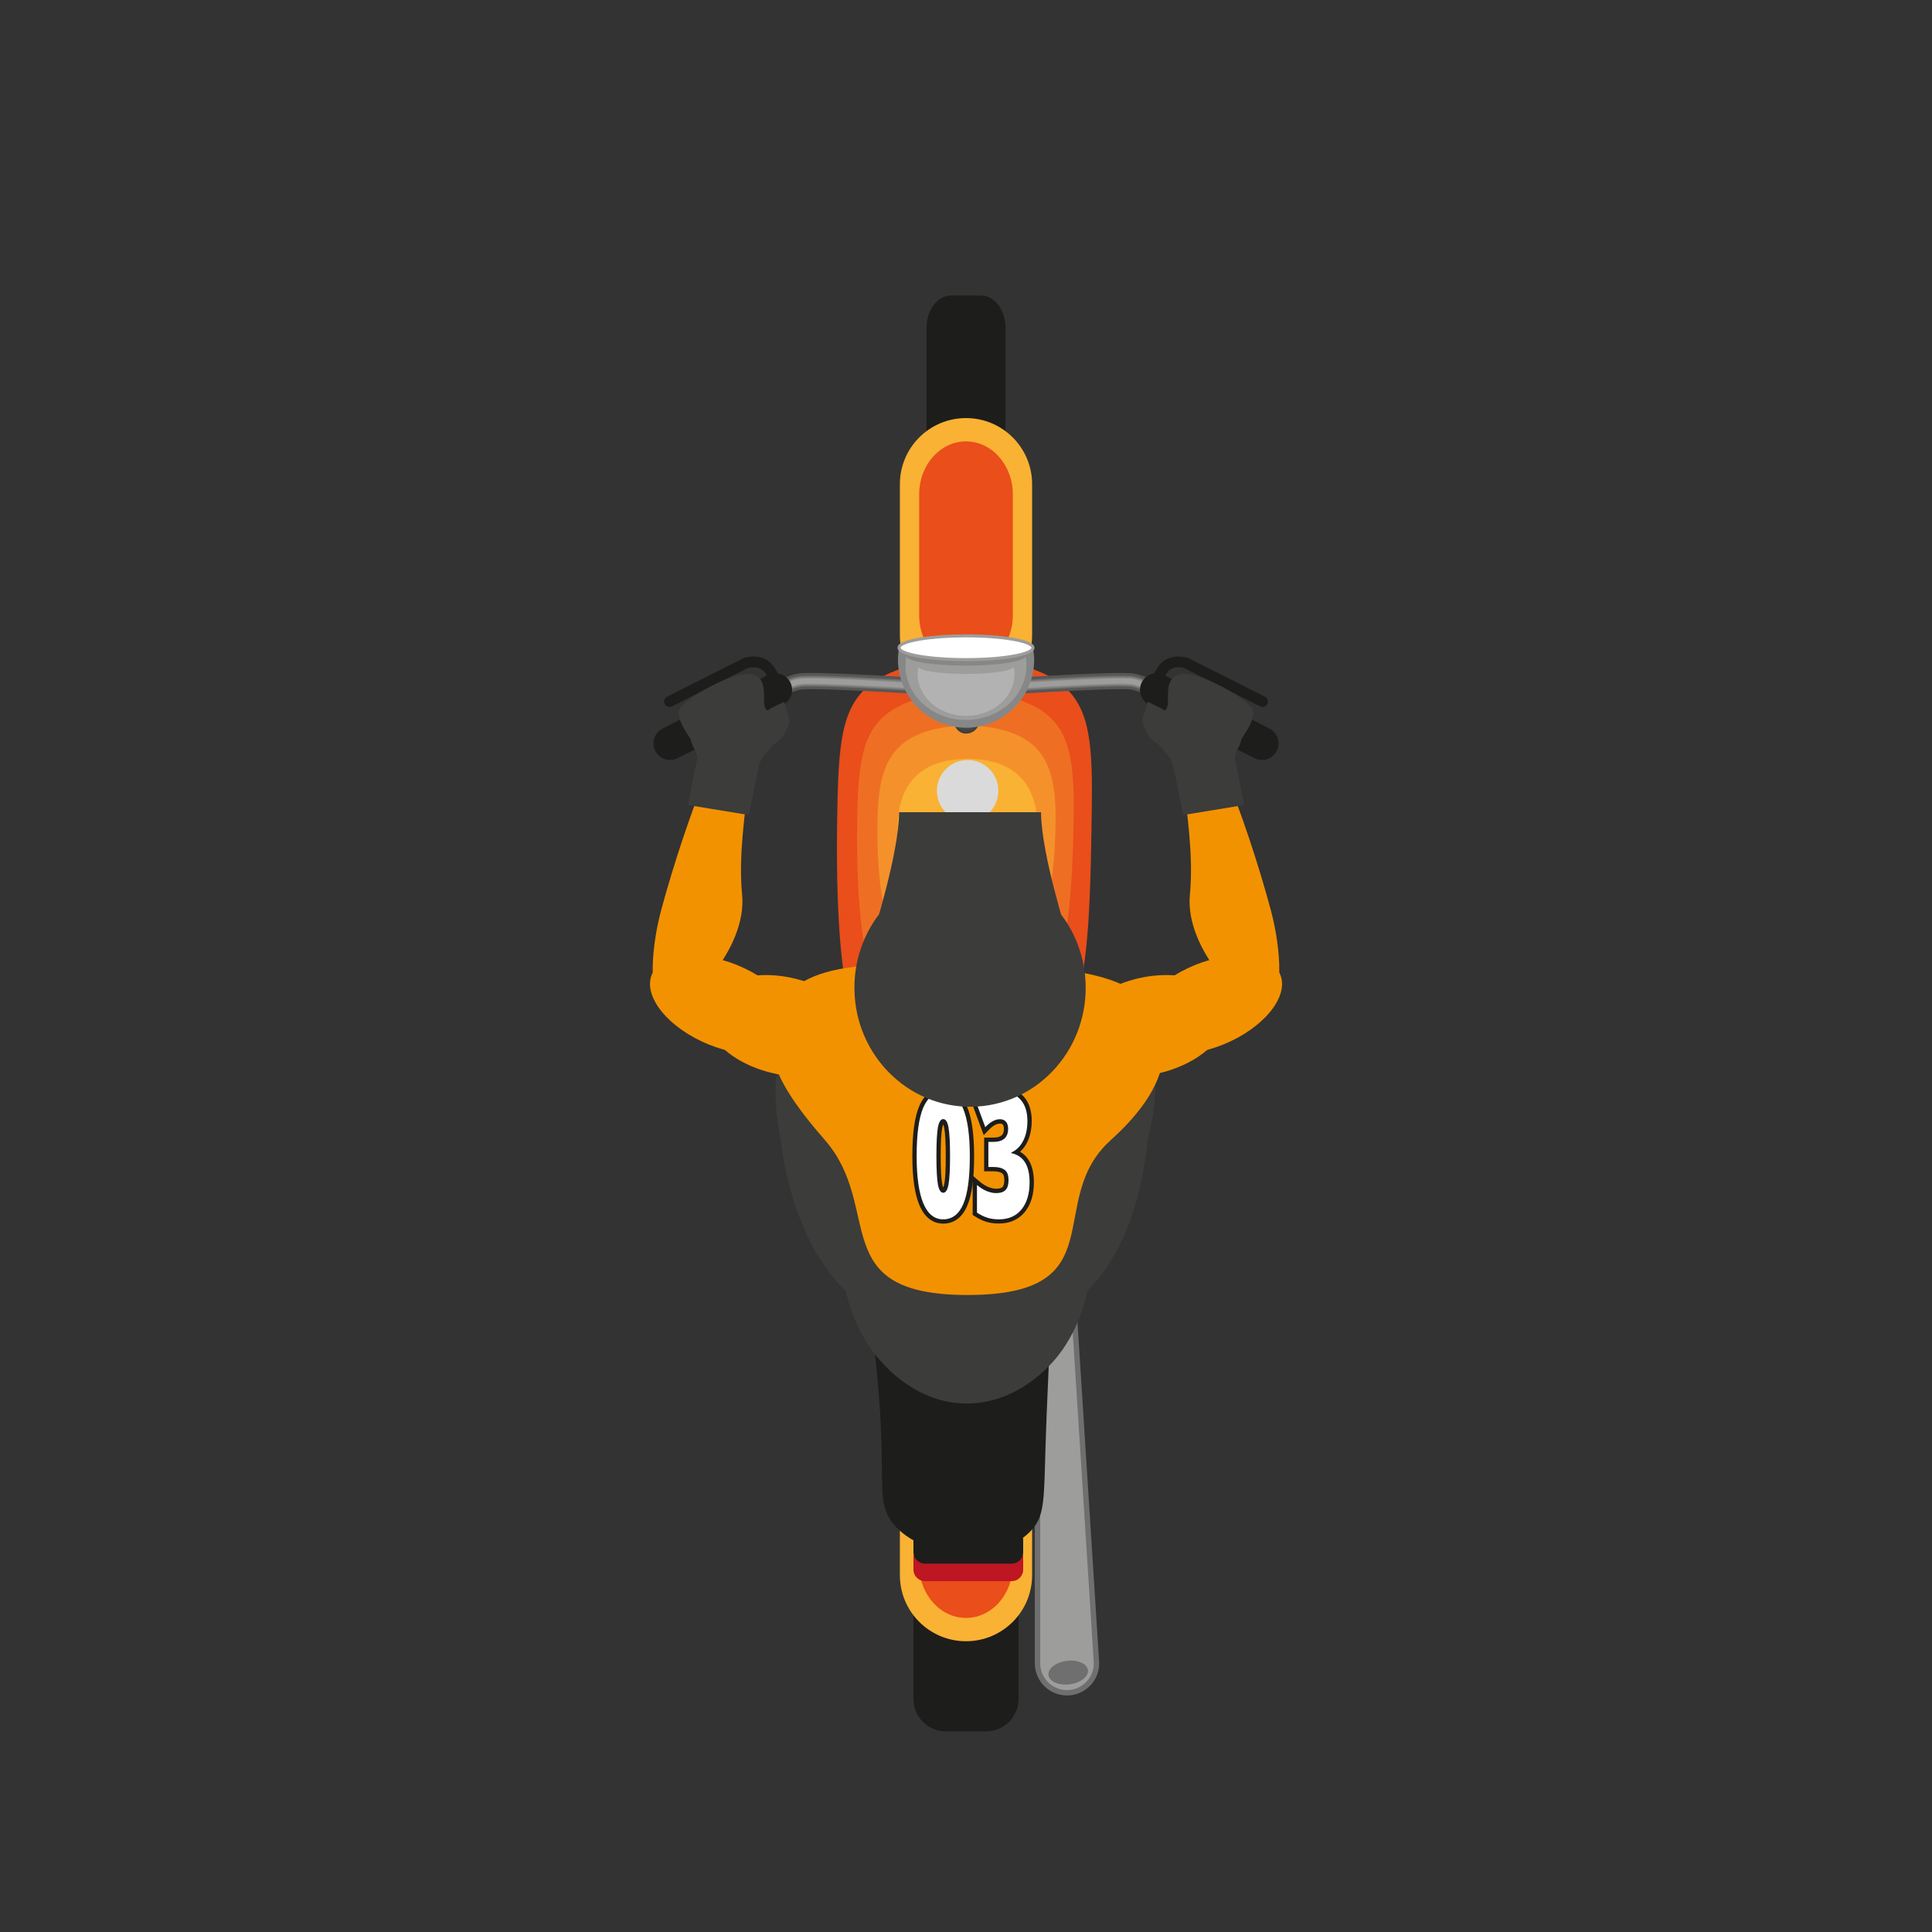 <svg version="1.1" id="Ebene_1" xmlns="http://www.w3.org/2000/svg" xmlns:xlink="http://www.w3.org/1999/xlink" x="0px" y="0px" viewBox="0 0 283.46 283.46" style="enable-background:new 0 0 283.46 283.46;" xml:space="preserve">
<rect x="0" y="0" width="283.46" height="283.46" fill="#333333" stroke="none"/>
<style type="text/css">
	.st0{fill:#E94E1B;}
	.st1{fill:#EE6F23;}
	.st2{fill:#F4912B;}
	.st3{fill:#F9B233;}
	.st4{fill:#575756;}
	.st5{fill:#706F6F;}
	.st6{fill:#878787;}
	.st7{fill:#9D9D9C;}
	.st8{fill:#1D1D1B;}
	.st9{fill:#3C3C3B;}
	.st10{fill:#3D3D3C;}
	.st11{fill:#3F3F3E;}
	.st12{fill:#40403F;}
	.st13{fill:#414140;}
	.st14{fill:#424241;}
	.st15{fill:#444443;}
	.st16{fill:#454544;}
	.st17{fill:#464645;}
	.st18{fill:#474746;}
	.st19{fill:#494948;}
	.st20{fill:#4A4A49;}
	.st21{fill:#4B4B4A;}
	.st22{fill:#4C4C4B;}
	.st23{fill:#4E4E4D;}
	.st24{fill:#4F4F4E;}
	.st25{fill:#50504F;}
	.st26{fill:#515151;}
	.st27{fill:#535352;}
	.st28{fill:#545453;}
	.st29{fill:#555554;}
	.st30{fill:#565656;}
	.st31{fill:#585857;}
	.st32{fill:#595958;}
	.st33{fill:#5A5A59;}
	.st34{fill:#5B5B5B;}
	.st35{fill:#5D5D5C;}
	.st36{fill:#5E5E5D;}
	.st37{fill:#5F5F5E;}
	.st38{fill:#606060;}
	.st39{fill:#626261;}
	.st40{fill:#636362;}
	.st41{fill:#646464;}
	.st42{fill:#656565;}
	.st43{fill:#676766;}
	.st44{fill:#686867;}
	.st45{fill:#696969;}
	.st46{fill:#6A6A6A;}
	.st47{fill:#6C6C6B;}
	.st48{fill:#6D6D6C;}
	.st49{fill:#6E6E6E;}
	.st50{fill:#6F6F6F;}
	.st51{fill:#717170;}
	.st52{fill:#727271;}
	.st53{fill:#737373;}
	.st54{fill:#747474;}
	.st55{fill:#767675;}
	.st56{fill:#777776;}
	.st57{fill:#787878;}
	.st58{fill:#7A7A79;}
	.st59{fill:#7B7B7A;}
	.st60{fill:#7C7C7C;}
	.st61{fill:#7D7D7D;}
	.st62{fill:#7F7F7E;}
	.st63{fill:#80807F;}
	.st64{fill:#818181;}
	.st65{fill:#828282;}
	.st66{fill:#848483;}
	.st67{fill:#858584;}
	.st68{fill:#868686;}
	.st69{fill:#898988;}
	.st70{fill:#8A8A89;}
	.st71{fill:#8B8B8B;}
	.st72{fill:#8C8C8C;}
	.st73{fill:#8E8E8D;}
	.st74{fill:#8F8F8F;}
	.st75{fill:#909090;}
	.st76{fill:#919191;}
	.st77{fill:#939392;}
	.st78{fill:#949494;}
	.st79{fill:#959595;}
	.st80{fill:#969696;}
	.st81{fill:#989897;}
	.st82{fill:#999999;}
	.st83{fill:#9A9A9A;}
	.st84{fill:#9B9B9B;}
	.st85{fill:#9E9E9E;}
	.st86{fill:#9F9F9F;}
	.st87{fill:#A0A0A0;}
	.st88{fill:#A2A2A2;}
	.st89{fill:#A3A3A3;}
	.st90{fill:#A4A4A4;}
	.st91{fill:#A5A5A5;}
	.st92{fill:#A7A7A7;}
	.st93{fill:#A8A8A8;}
	.st94{fill:#A9A9A9;}
	.st95{fill:#AAAAAA;}
	.st96{fill:#ACACAC;}
	.st97{fill:#ADADAD;}
	.st98{fill:#AEAEAE;}
	.st99{fill:#AFAFAF;}
	.st100{fill:#B1B1B1;}
	.st101{fill:#B2B2B2;}
	.st102{fill:#FFFFFF;stroke:#9D9D9C;stroke-width:0.444;stroke-miterlimit:10;}
	.st103{fill:#CA9E67;stroke:#B17F4A;stroke-width:1.584;stroke-miterlimit:10;}
	.st104{fill:#9D9D9C;stroke:#706F6F;stroke-width:0.792;stroke-miterlimit:10;}
	.st105{fill:#DADADA;}
	.st106{fill:#ED6624;}
	.st107{fill:#FF8E57;}
	.st108{fill:#F39200;}
	.st109{fill:#FFFFFF;}
	.st110{fill:#D9A272;}
	.st111{fill:#BE1622;}
</style>
    <g>
	<g>
		<path class="st0" d="M160.19,117.87c-0.26,20-0.46,35.52-9.25,37.69c-1.24,0.31-3.9,0.2-9.2-0.02c-7.04-0.29-10.57-0.43-12.6-1.13    c-2.27-0.78-6.95-3.42-6.28-36.04c0.21-10.38,0.8-15.5,5.86-18.66c4.81-2.99,11.69-3,13.02-3c1.45,0,8.3,0,13.02,3    C159.66,102.83,160.32,107.95,160.19,117.87z"/>
        <path class="st1" d="M141.81,101.6c1.77,0,7.07,0.15,10.8,2.52c4.06,2.58,5.01,6.89,4.92,14.96c-0.17,15.29-1.3,27.81-8.37,30.45    c-1.22,0.46-3.39,0.59-7.36,0.45c-5.27-0.19-8.19-0.51-9.99-1.53c-2.67-1.53-6.47-5.52-6.02-29.03c0.14-8.4,1.05-12.72,5.24-15.32    C134.82,101.74,140.14,101.6,141.81,101.6z"/>
        <path class="st2" d="M141.89,106.47c2.08,0,5.84,0.3,8.58,2.04c3.22,2.04,4.45,5.55,4.41,11.77c-0.09,10.58-2.08,20.33-7.49,23.22    c-1.2,0.64-2.88,0.98-5.51,0.91c-3.49-0.1-5.78-0.68-7.37-1.94c-3.02-2.4-5.96-7.61-5.77-22.02c0.09-6.42,1.31-9.93,4.62-11.98    C136.13,106.76,139.87,106.47,141.89,106.47z"/>
        <path class="st3" d="M152.23,121.49c0,7.59-4.59,17.35-10.26,17.35c-5.67,0-10.26-9.76-10.26-17.35c0-7.59,4.59-10.15,10.26-10.15    C147.63,111.34,152.23,113.89,152.23,121.49z"/>
	</g>
        <g>
		<g>
			<g>
				<path class="st4" d="M114.51,102.59l-1.63-1.73c0.07-0.06,1.63-1.53,4.14-2.02c2.24-0.44,19.22,0.7,22.6,0.93l-0.16,2.37      c-7.71-0.53-20.5-1.26-21.98-0.97C115.67,101.52,114.52,102.58,114.51,102.59z"/>
                <path class="st5" d="M114.24,102.3l-1.09-1.15c0.06-0.06,1.55-1.45,3.94-1.92c2.23-0.44,20.43,0.8,22.5,0.94l-0.11,1.58      c-8.04-0.55-20.55-1.27-22.08-0.97C115.47,101.16,114.25,102.29,114.24,102.3z"/>
                <path class="st6" d="M114.1,102.16l-0.82-0.86c0.06-0.06,1.51-1.41,3.84-1.87c2.2-0.43,20.38,0.8,22.45,0.94l-0.08,1.19      c-5.57-0.38-20.4-1.31-22.14-0.96C115.37,100.98,114.12,102.14,114.1,102.16z"/>
                <path class="st7" d="M113.97,102.01l-0.55-0.57c0.06-0.06,1.46-1.37,3.74-1.82c2.22-0.44,21.57,0.89,22.39,0.95l-0.05,0.79      c-6.94-0.48-20.5-1.29-22.19-0.96C115.27,100.8,113.98,102,113.97,102.01z"/>
                <path class="st8" d="M99.42,111.24c-1.2,0.61-2.67,0.13-3.28-1.07l0,0c-0.61-1.2-0.13-2.67,1.07-3.28l15.46-7.85      c1.2-0.61,2.67-0.13,3.28,1.07l0,0c0.61,1.2,0.13,2.67-1.07,3.28L99.42,111.24z"/>
                <path class="st8" d="M97.97,103.68c-0.19-0.06-0.36-0.2-0.46-0.4c-0.2-0.39-0.04-0.87,0.35-1.06l11.27-5.68      c1.14-0.37,3.37-0.47,4.52,1.44c0.49,0.81,0.83,1.37,1.05,1.78c0.03,0.03,0.05,0.06,0.07,0.1l-0.01,0.01      c0.44,0.84,0.29,0.93-0.16,1.21c-0.34,0.21-0.85,0.02-1.11-0.3l0,0c0,0-0.01-0.01-0.01-0.02c-0.02-0.02-0.03-0.05-0.05-0.07      c-0.02-0.03-0.04-0.07-0.05-0.1c-0.15-0.25-0.46-0.77-1.08-1.79c-0.79-1.31-2.5-0.81-2.57-0.79l-11.15,5.63      C98.38,103.73,98.16,103.74,97.97,103.68z"/>
			</g>
		</g>
            <g>
			<g>
				<path class="st4" d="M168.96,102.59l1.63-1.73c-0.07-0.06-1.63-1.53-4.14-2.02c-2.24-0.44-19.22,0.7-22.6,0.93l0.16,2.37      c7.71-0.53,20.5-1.26,21.98-0.97C167.79,101.52,168.94,102.58,168.96,102.59z"/>
                <path class="st5" d="M169.23,102.3l1.09-1.15c-0.06-0.06-1.55-1.45-3.94-1.92c-2.23-0.44-20.43,0.8-22.5,0.94l0.11,1.58      c8.04-0.55,20.55-1.27,22.08-0.97C167.99,101.16,169.21,102.29,169.23,102.3z"/>
                <path class="st6" d="M169.36,102.16l0.82-0.86c-0.06-0.06-1.51-1.41-3.84-1.87c-2.2-0.43-20.38,0.8-22.45,0.94l0.08,1.19      c5.57-0.38,20.4-1.31,22.14-0.96C168.09,100.98,169.35,102.14,169.36,102.16z"/>
                <path class="st7" d="M169.5,102.01l0.55-0.57c-0.06-0.06-1.46-1.37-3.74-1.82c-2.22-0.44-21.57,0.89-22.39,0.95l0.05,0.79      c6.94-0.48,20.5-1.29,22.19-0.96C168.19,100.8,169.48,102,169.5,102.01z"/>
                <path class="st8" d="M184.05,111.24c1.2,0.61,2.67,0.13,3.28-1.07l0,0c0.61-1.2,0.13-2.67-1.07-3.28l-15.46-7.85      c-1.2-0.61-2.67-0.13-3.28,1.07l0,0c-0.61,1.2-0.13,2.67,1.07,3.28L184.05,111.24z"/>
                <path class="st8" d="M185.49,103.68c0.19-0.06,0.36-0.2,0.46-0.4c0.2-0.39,0.04-0.87-0.35-1.06l-11.27-5.68      c-1.14-0.37-3.37-0.47-4.52,1.44c-0.49,0.81-0.83,1.37-1.05,1.78c-0.03,0.03-0.05,0.06-0.07,0.1l0.01,0.01      c-0.44,0.84-0.29,0.93,0.16,1.21c0.34,0.21,0.85,0.02,1.11-0.3l0,0c0,0,0.01-0.01,0.01-0.02c0.02-0.02,0.03-0.05,0.05-0.07      c0.02-0.03,0.04-0.07,0.05-0.1c0.15-0.25,0.46-0.77,1.08-1.79c0.79-1.31,2.5-0.81,2.57-0.79l11.15,5.63      C185.09,103.73,185.3,103.74,185.49,103.68z"/>
			</g>
		</g>
            <g>
			<path class="st9" d="M144.25,98.93c0,1.63,0.87,8.7-2.54,8.7c-2.94,0-2.54-7.07-2.54-8.7c0-1.63,1.14-2.94,2.54-2.94     C143.11,95.99,144.25,97.3,144.25,98.93z"/>
                <path class="st10" d="M144.24,98.93c0,1.62,0.85,8.62-2.53,8.62c-2.92,0-2.53-7-2.53-8.62S140.3,96,141.7,96     C143.1,96,144.24,97.31,144.24,98.93z"/>
                <path class="st11" d="M144.23,98.92c0,1.61,0.83,8.55-2.53,8.55c-2.9,0-2.53-6.94-2.53-8.55S140.31,96,141.7,96     C143.1,96,144.23,97.31,144.23,98.92z"/>
                <path class="st12" d="M144.22,98.92c0,1.61,0.81,8.48-2.52,8.48c-2.88,0-2.52-6.87-2.52-8.48s1.13-2.91,2.52-2.91     C143.09,96.01,144.22,97.32,144.22,98.92z"/>
                <path class="st13" d="M144.21,98.92c0,1.6,0.8,8.4-2.51,8.4c-2.86,0-2.51-6.8-2.51-8.4s1.13-2.9,2.51-2.9     C143.09,96.02,144.21,97.32,144.21,98.92z"/>
                <path class="st14" d="M144.2,98.92c0,1.59,0.78,8.33-2.51,8.33c-2.84,0-2.51-6.74-2.51-8.33c0-1.59,1.12-2.89,2.51-2.89     C143.08,96.03,144.2,97.32,144.2,98.92z"/>
                <path class="st15" d="M144.2,98.91c0,1.59,0.76,8.26-2.5,8.26c-2.82,0-2.5-6.67-2.5-8.26c0-1.59,1.12-2.87,2.5-2.87     C143.08,96.04,144.2,97.33,144.2,98.91z"/>
                <path class="st16" d="M144.19,98.91c0,1.58,0.74,8.19-2.49,8.19c-2.8,0-2.49-6.61-2.49-8.19c0-1.58,1.12-2.86,2.49-2.86     C143.07,96.05,144.19,97.33,144.19,98.91z"/>
                <path class="st17" d="M144.18,98.91c0,1.58,0.72,8.11-2.48,8.11c-2.78,0-2.48-6.54-2.48-8.11c0-1.58,1.11-2.85,2.48-2.85     C143.07,96.06,144.18,97.33,144.18,98.91z"/>
                <path class="st18" d="M144.17,98.9c0,1.57,0.71,8.04-2.48,8.04c-2.76,0-2.48-6.47-2.48-8.04c0-1.57,1.11-2.84,2.48-2.84     C143.06,96.06,144.17,97.34,144.17,98.9z"/>
                <path class="st19" d="M144.16,98.9c0,1.56,0.69,7.97-2.47,7.97c-2.74,0-2.47-6.41-2.47-7.97c0-1.56,1.11-2.83,2.47-2.83     C143.06,96.07,144.16,97.34,144.16,98.9z"/>
                <path class="st20" d="M144.15,98.9c0,1.56,0.67,7.9-2.46,7.9c-2.72,0-2.46-6.34-2.46-7.9c0-1.56,1.1-2.82,2.46-2.82     C143.05,96.08,144.15,97.34,144.15,98.9z"/>
                <path class="st21" d="M144.14,98.9c0,1.55,0.65,7.82-2.46,7.82c-2.7,0-2.46-6.27-2.46-7.82c0-1.55,1.1-2.81,2.46-2.81     C143.04,96.09,144.14,97.35,144.14,98.9z"/>
                <path class="st22" d="M144.14,98.89c0,1.54,0.63,7.75-2.45,7.75c-2.68,0-2.45-6.21-2.45-7.75c0-1.54,1.1-2.8,2.45-2.8     C143.04,96.1,144.14,97.35,144.14,98.89z"/>
                <path class="st23" d="M144.13,98.89c0,1.54,0.62,7.68-2.44,7.68c-2.66,0-2.44-6.14-2.44-7.68c0-1.54,1.09-2.78,2.44-2.78     C143.03,96.11,144.13,97.35,144.13,98.89z"/>
                <path class="st24" d="M144.12,98.89c0,1.53,0.6,7.61-2.43,7.61c-2.64,0-2.44-6.08-2.44-7.61c0-1.53,1.09-2.77,2.44-2.77     C143.03,96.12,144.12,97.36,144.12,98.89z"/>
                <path class="st25" d="M144.11,98.88c0,1.52,0.58,7.53-2.43,7.53c-2.62,0-2.43-6.01-2.43-7.53c0-1.52,1.09-2.76,2.43-2.76     C143.02,96.12,144.11,97.36,144.11,98.88z"/>
                <path class="st26" d="M144.1,98.88c0,1.52,0.56,7.46-2.42,7.46c-2.6,0-2.42-5.94-2.42-7.46c0-1.52,1.08-2.75,2.42-2.75     C143.02,96.13,144.1,97.36,144.1,98.88z"/>
                <path class="st27" d="M144.09,98.88c0,1.51,0.54,7.39-2.41,7.39c-2.58,0-2.41-5.88-2.41-7.39c0-1.51,1.08-2.74,2.41-2.74     C143.01,96.14,144.09,97.37,144.09,98.88z"/>
                <path class="st28" d="M144.08,98.88c0,1.51,0.52,7.32-2.41,7.32c-2.56,0-2.41-5.81-2.41-7.32c0-1.51,1.08-2.73,2.41-2.73     C143.01,96.15,144.08,97.37,144.08,98.88z"/>
                <path class="st29" d="M144.08,98.87c0,1.5,0.51,7.24-2.4,7.24c-2.54,0-2.4-5.74-2.4-7.24c0-1.5,1.07-2.72,2.4-2.72     C143,96.16,144.08,97.37,144.08,98.87z"/>
                <path class="st30" d="M144.07,98.87c0,1.49,0.49,7.17-2.39,7.17c-2.52,0-2.39-5.68-2.39-7.17c0-1.49,1.07-2.7,2.39-2.7     C143,96.17,144.07,97.38,144.07,98.87z"/>
                <path class="st31" d="M144.06,98.87c0,1.49,0.47,7.1-2.39,7.1c-2.5,0-2.39-5.61-2.39-7.1c0-1.49,1.07-2.69,2.39-2.69     C142.99,96.17,144.06,97.38,144.06,98.87z"/>
                <path class="st32" d="M144.05,98.86c0,1.48,0.45,7.03-2.38,7.03c-2.48,0-2.38-5.55-2.38-7.03c0-1.48,1.06-2.68,2.38-2.68     C142.99,96.18,144.05,97.38,144.05,98.86z"/>
                <path class="st33" d="M144.04,98.86c0,1.47,0.43,6.95-2.37,6.95c-2.46,0-2.37-5.48-2.37-6.95c0-1.47,1.06-2.67,2.37-2.67     C142.98,96.19,144.04,97.39,144.04,98.86z"/>
                <path class="st34" d="M144.03,98.86c0,1.47,0.42,6.88-2.36,6.88c-2.44,0-2.36-5.41-2.36-6.88c0-1.47,1.06-2.66,2.36-2.66     C142.98,96.2,144.03,97.39,144.03,98.86z"/>
                <path class="st35" d="M144.02,98.86c0,1.46,0.4,6.81-2.36,6.81c-2.42,0-2.36-5.35-2.36-6.81c0-1.46,1.06-2.65,2.36-2.65     C142.97,96.21,144.02,97.39,144.02,98.86z"/>
                <path class="st36" d="M144.02,98.85c0,1.46,0.38,6.74-2.35,6.74c-2.39,0-2.35-5.28-2.35-6.74c0-1.46,1.05-2.64,2.35-2.64     C142.96,96.22,144.02,97.4,144.02,98.85z"/>
                <path class="st37" d="M144.01,98.85c0,1.45,0.36,6.66-2.34,6.66c-2.37,0-2.34-5.21-2.34-6.66c0-1.45,1.05-2.62,2.34-2.62     C142.96,96.23,144.01,97.4,144.01,98.85z"/>
                <path class="st38" d="M144,98.85c0,1.44,0.34,6.59-2.34,6.59c-2.35,0-2.34-5.15-2.34-6.59c0-1.44,1.05-2.61,2.34-2.61     C142.95,96.23,144,97.4,144,98.85z"/>
                <path class="st39" d="M143.99,98.84c0,1.44,0.32,6.52-2.33,6.52c-2.33,0-2.33-5.08-2.33-6.52c0-1.44,1.04-2.6,2.33-2.6     C142.95,96.24,143.99,97.41,143.99,98.84z"/>
                <path class="st40" d="M143.98,98.84c0,1.43,0.31,6.45-2.32,6.45c-2.31,0-2.32-5.01-2.32-6.45c0-1.43,1.04-2.59,2.32-2.59     C142.94,96.25,143.98,97.41,143.98,98.84z"/>
                <path class="st41" d="M143.97,98.84c0,1.42,0.29,6.37-2.31,6.37c-2.29,0-2.31-4.95-2.31-6.37c0-1.42,1.04-2.58,2.31-2.58     C142.94,96.26,143.97,97.41,143.97,98.84z"/>
                <path class="st42" d="M143.97,98.84c0,1.42,0.27,6.3-2.31,6.3c-2.27,0-2.31-4.88-2.31-6.3c0-1.42,1.03-2.57,2.31-2.57     C142.93,96.27,143.97,97.42,143.97,98.84z"/>
                <path class="st43" d="M143.96,98.83c0,1.41,0.25,6.23-2.3,6.23c-2.25,0-2.3-4.82-2.3-6.23c0-1.41,1.03-2.56,2.3-2.56     C142.93,96.28,143.96,97.42,143.96,98.83z"/>
                <path class="st44" d="M143.95,98.83c0,1.41,0.23,6.16-2.29,6.16c-2.23,0-2.29-4.75-2.29-6.16c0-1.41,1.03-2.54,2.29-2.54     C142.92,96.29,143.95,97.43,143.95,98.83z"/>
                <path class="st45" d="M143.94,98.83c0,1.4,0.22,6.08-2.29,6.08c-2.21,0-2.29-4.68-2.29-6.08c0-1.4,1.02-2.53,2.29-2.53     C142.92,96.29,143.94,97.43,143.94,98.83z"/>
                <path class="st46" d="M143.93,98.82c0,1.39,0.2,6.01-2.28,6.01c-2.19,0-2.28-4.62-2.28-6.01c0-1.39,1.02-2.52,2.28-2.52     C142.91,96.3,143.93,97.43,143.93,98.82z"/>
                <path class="st47" d="M143.92,98.82c0,1.39,0.18,5.94-2.27,5.94c-2.17,0-2.27-4.55-2.27-5.94c0-1.39,1.02-2.51,2.27-2.51     C142.91,96.31,143.92,97.44,143.92,98.82z"/>
                <path class="st48" d="M143.91,98.82c0,1.38,0.16,5.86-2.26,5.86c-2.15,0-2.26-4.48-2.26-5.86c0-1.38,1.01-2.5,2.26-2.5     C142.9,96.32,143.91,97.44,143.91,98.82z"/>
                <path class="st49" d="M143.91,98.82c0,1.37,0.14,5.79-2.26,5.79c-2.13,0-2.26-4.42-2.26-5.79c0-1.37,1.01-2.49,2.26-2.49     C142.89,96.33,143.91,97.44,143.91,98.82z"/>
                <path class="st50" d="M143.9,98.81c0,1.37,0.12,5.72-2.25,5.72c-2.11,0-2.25-4.35-2.25-5.72c0-1.37,1.01-2.48,2.25-2.48     C142.89,96.34,143.9,97.45,143.9,98.81z"/>
                <path class="st51" d="M143.89,98.81c0,1.36,0.11,5.65-2.24,5.65c-2.09,0-2.24-4.29-2.24-5.65c0-1.36,1-2.46,2.24-2.46     C142.88,96.35,143.89,97.45,143.89,98.81z"/>
                <path class="st52" d="M143.88,98.81c0,1.36,0.09,5.57-2.24,5.57c-2.07,0-2.24-4.22-2.24-5.57c0-1.36,1-2.45,2.24-2.45     C142.88,96.35,143.88,97.45,143.88,98.81z"/>
                <path class="st53" d="M143.87,98.8c0,1.35,0.07,5.5-2.23,5.5c-2.05,0-2.23-4.15-2.23-5.5c0-1.35,1-2.44,2.23-2.44     C142.87,96.36,143.87,97.46,143.87,98.8z"/>
                <path class="st54" d="M143.86,98.8c0,1.34,0.05,5.43-2.22,5.43c-2.03,0-2.22-4.09-2.22-5.43c0-1.34,0.99-2.43,2.22-2.43     C142.87,96.37,143.86,97.46,143.86,98.8z"/>
                <path class="st55" d="M143.85,98.8c0,1.34,0.03,5.36-2.21,5.36c-2.01,0-2.21-4.02-2.21-5.36c0-1.34,0.99-2.42,2.21-2.42     C142.86,96.38,143.85,97.46,143.85,98.8z"/>
                <path class="st56" d="M143.85,98.8c0,1.33,0.02,5.28-2.21,5.28c-1.99,0-2.21-3.95-2.21-5.28c0-1.33,0.99-2.41,2.21-2.41     C142.86,96.39,143.85,97.47,143.85,98.8z"/>
                <path class="st57" d="M143.84,98.79c0,1.32,0,5.21-2.2,5.21c-1.97,0-2.2-3.89-2.2-5.21c0-1.32,0.99-2.4,2.2-2.4     C142.85,96.4,143.84,97.47,143.84,98.79z"/>
                <path class="st58" d="M143.83,98.79c0,1.32-0.02,5.14-2.19,5.14c-1.95,0-2.19-3.82-2.19-5.14c0-1.32,0.98-2.39,2.19-2.39     C142.85,96.41,143.83,97.47,143.83,98.79z"/>
                <path class="st59" d="M143.82,98.79c0,1.31-0.04,5.07-2.19,5.07c-1.93,0-2.19-3.76-2.19-5.07c0-1.31,0.98-2.37,2.19-2.37     C142.84,96.41,143.82,97.48,143.82,98.79z"/>
                <path class="st60" d="M143.81,98.78c0,1.3-0.06,4.99-2.18,4.99c-1.91,0-2.18-3.69-2.18-4.99c0-1.3,0.98-2.36,2.18-2.36     C142.84,96.42,143.81,97.48,143.81,98.78z"/>
                <path class="st61" d="M143.8,98.78c0,1.3-0.08,4.92-2.17,4.92c-1.89,0-2.17-3.62-2.17-4.92c0-1.3,0.97-2.35,2.17-2.35     C142.83,96.43,143.8,97.48,143.8,98.78z"/>
                <path class="st62" d="M143.79,98.78c0,1.29-0.09,4.85-2.16,4.85c-1.87,0-2.16-3.56-2.16-4.85c0-1.29,0.97-2.34,2.16-2.34     C142.83,96.44,143.79,97.49,143.79,98.78z"/>
                <path class="st63" d="M143.79,98.78c0,1.29-0.11,4.78-2.16,4.78c-1.85,0-2.16-3.49-2.16-4.78c0-1.29,0.97-2.33,2.16-2.33     C142.82,96.45,143.79,97.49,143.79,98.78z"/>
                <path class="st64" d="M143.78,98.77c0,1.28-0.13,4.7-2.15,4.7c-1.83,0-2.15-3.42-2.15-4.7c0-1.28,0.96-2.32,2.15-2.32     C142.81,96.46,143.78,97.49,143.78,98.77z"/>
                <path class="st65" d="M143.77,98.77c0,1.27-0.15,4.63-2.14,4.63c-1.81,0-2.14-3.36-2.14-4.63c0-1.27,0.96-2.31,2.14-2.31     C142.81,96.47,143.77,97.5,143.77,98.77z"/>
                <path class="st66" d="M143.76,98.77c0,1.27-0.17,4.56-2.14,4.56c-1.79,0-2.14-3.29-2.14-4.56c0-1.27,0.96-2.29,2.14-2.29     C142.8,96.47,143.76,97.5,143.76,98.77z"/>
                <path class="st67" d="M143.75,98.77c0,1.26-0.18,4.49-2.13,4.49c-1.77,0-2.13-3.22-2.13-4.49c0-1.26,0.95-2.28,2.13-2.28     C142.8,96.48,143.75,97.5,143.75,98.77z"/>
                <path class="st68" d="M143.74,98.76c0,1.25-0.2,4.41-2.12,4.41c-1.75,0-2.12-3.16-2.12-4.41c0-1.25,0.95-2.27,2.12-2.27     C142.79,96.49,143.74,97.51,143.74,98.76z"/>
                <path class="st6" d="M143.73,98.76c0,1.25-0.22,4.34-2.11,4.34c-1.72,0-2.11-3.09-2.11-4.34c0-1.25,0.95-2.26,2.11-2.26     C142.79,96.5,143.73,97.51,143.73,98.76z"/>
                <path class="st69" d="M143.73,98.76c0,1.24-0.24,4.27-2.11,4.27c-1.7,0-2.11-3.03-2.11-4.27c0-1.24,0.94-2.25,2.11-2.25     C142.78,96.51,143.73,97.51,143.73,98.76z"/>
                <path class="st70" d="M143.72,98.75c0,1.24-0.26,4.2-2.1,4.2c-1.68,0-2.1-2.96-2.1-4.2c0-1.24,0.94-2.24,2.1-2.24     C142.78,96.52,143.72,97.52,143.72,98.75z"/>
                <path class="st71" d="M143.71,98.75c0,1.23-0.28,4.12-2.09,4.12c-1.66,0-2.09-2.89-2.09-4.12c0-1.23,0.94-2.23,2.09-2.23     C142.77,96.53,143.71,97.52,143.71,98.75z"/>
                <path class="st72" d="M143.7,98.75c0,1.22-0.29,4.05-2.09,4.05c-1.64,0-2.09-2.83-2.09-4.05c0-1.22,0.93-2.21,2.09-2.21     C142.77,96.53,143.7,97.52,143.7,98.75z"/>
                <path class="st73" d="M143.69,98.75c0,1.22-0.31,3.98-2.08,3.98c-1.62,0-2.08-2.76-2.08-3.98c0-1.22,0.93-2.2,2.08-2.2     C142.76,96.54,143.69,97.53,143.69,98.75z"/>
                <path class="st74" d="M143.68,98.74c0,1.21-0.33,3.91-2.07,3.91c-1.6,0-2.07-2.69-2.07-3.91c0-1.21,0.93-2.19,2.07-2.19     C142.76,96.55,143.68,97.53,143.68,98.74z"/>
                <path class="st75" d="M143.67,98.74c0,1.2-0.35,3.83-2.06,3.83c-1.58,0-2.07-2.63-2.07-3.83c0-1.2,0.92-2.18,2.07-2.18     C142.75,96.56,143.67,97.54,143.67,98.74z"/>
                <path class="st76" d="M143.67,98.74c0,1.2-0.37,3.76-2.06,3.76c-1.56,0-2.06-2.56-2.06-3.76c0-1.2,0.92-2.17,2.06-2.17     C142.74,96.57,143.67,97.54,143.67,98.74z"/>
                <path class="st77" d="M143.66,98.73c0,1.19-0.38,3.69-2.05,3.69c-1.54,0-2.05-2.5-2.05-3.69c0-1.19,0.92-2.16,2.05-2.16     C142.74,96.58,143.66,97.54,143.66,98.73z"/>
                <path class="st78" d="M143.65,98.73c0,1.19-0.4,3.61-2.04,3.61c-1.52,0-2.04-2.43-2.04-3.61c0-1.19,0.91-2.15,2.04-2.15     C142.73,96.58,143.65,97.55,143.65,98.73z"/>
                <path class="st79" d="M143.64,98.73c0,1.18-0.42,3.54-2.04,3.54c-1.5,0-2.04-2.36-2.04-3.54c0-1.18,0.91-2.13,2.04-2.13     C142.73,96.59,143.64,97.55,143.64,98.73z"/>
                <path class="st80" d="M143.63,98.73c0,1.17-0.44,3.47-2.03,3.47c-1.48,0-2.03-2.3-2.03-3.47c0-1.17,0.91-2.12,2.03-2.12     C142.72,96.6,143.63,97.55,143.63,98.73z"/>
                <path class="st81" d="M143.62,98.72c0,1.17-0.46,3.4-2.02,3.4c-1.46,0-2.02-2.23-2.02-3.4c0-1.17,0.91-2.11,2.02-2.11     C142.72,96.61,143.62,97.56,143.62,98.72z"/>
                <path class="st82" d="M143.62,98.72c0,1.16-0.48,3.32-2.02,3.32c-1.44,0-2.02-2.16-2.02-3.32c0-1.16,0.9-2.1,2.02-2.1     C142.71,96.62,143.62,97.56,143.62,98.72z"/>
                <path class="st83" d="M143.61,98.72c0,1.15-0.49,3.25-2.01,3.25c-1.42,0-2.01-2.1-2.01-3.25c0-1.15,0.9-2.09,2.01-2.09     C142.71,96.63,143.61,97.56,143.61,98.72z"/>
                <path class="st84" d="M143.6,98.71c0,1.15-0.51,3.18-2,3.18c-1.4,0-2-2.03-2-3.18c0-1.15,0.9-2.08,2-2.08     C142.7,96.64,143.6,97.57,143.6,98.71z"/>
                <path class="st7" d="M143.59,98.71c0,1.14-0.53,3.11-1.99,3.11c-1.38,0-1.99-1.97-1.99-3.11c0-1.14,0.89-2.07,1.99-2.07     C142.7,96.64,143.59,97.57,143.59,98.71z"/>
                <path class="st85" d="M143.58,98.71c0,1.13-0.55,3.03-1.99,3.03c-1.36,0-1.99-1.9-1.99-3.03c0-1.13,0.89-2.06,1.99-2.06     C142.69,96.65,143.58,97.57,143.58,98.71z"/>
                <path class="st86" d="M143.57,98.71c0,1.13-0.57,2.96-1.98,2.96c-1.34,0-1.98-1.83-1.98-2.96c0-1.13,0.89-2.04,1.98-2.04     C142.69,96.66,143.57,97.58,143.57,98.71z"/>
                <path class="st87" d="M143.56,98.7c0,1.12-0.58,2.89-1.97,2.89c-1.32,0-1.97-1.77-1.97-2.89c0-1.12,0.88-2.03,1.97-2.03     C142.68,96.67,143.56,97.58,143.56,98.7z"/>
                <path class="st88" d="M143.56,98.7c0,1.12-0.6,2.82-1.97,2.82c-1.3,0-1.97-1.7-1.97-2.82c0-1.12,0.88-2.02,1.97-2.02     C142.68,96.68,143.56,97.58,143.56,98.7z"/>
                <path class="st89" d="M143.55,98.7c0,1.11-0.62,2.74-1.96,2.74c-1.28,0-1.96-1.63-1.96-2.74c0-1.11,0.88-2.01,1.96-2.01     C142.67,96.69,143.55,97.59,143.55,98.7z"/>
                <path class="st90" d="M143.54,98.69c0,1.1-0.64,2.67-1.95,2.67c-1.26,0-1.95-1.57-1.95-2.67c0-1.1,0.87-2,1.95-2     C142.66,96.7,143.54,97.59,143.54,98.69z"/>
                <path class="st91" d="M143.53,98.69c0,1.1-0.66,2.6-1.94,2.6c-1.24,0-1.94-1.5-1.94-2.6c0-1.1,0.87-1.99,1.94-1.99     C142.66,96.7,143.53,97.59,143.53,98.69z"/>
                <path class="st92" d="M143.52,98.69c0,1.09-0.67,2.53-1.94,2.53c-1.22,0-1.94-1.44-1.94-2.53c0-1.09,0.87-1.98,1.94-1.98     C142.65,96.71,143.52,97.6,143.52,98.69z"/>
                <path class="st93" d="M143.51,98.69c0,1.08-0.69,2.45-1.93,2.45c-1.2,0-1.93-1.37-1.93-2.45c0-1.08,0.86-1.96,1.93-1.96     C142.65,96.72,143.51,97.6,143.51,98.69z"/>
                <path class="st94" d="M143.5,98.68c0,1.08-0.71,2.38-1.92,2.38c-1.18,0-1.92-1.3-1.92-2.38c0-1.08,0.86-1.95,1.92-1.95     C142.64,96.73,143.5,97.6,143.5,98.68z"/>
                <path class="st95" d="M143.5,98.68c0,1.07-0.73,2.31-1.92,2.31c-1.16,0-1.92-1.24-1.92-2.31c0-1.07,0.86-1.94,1.92-1.94     C142.64,96.74,143.5,97.61,143.5,98.68z"/>
                <path class="st96" d="M143.49,98.68c0,1.07-0.75,2.24-1.91,2.24c-1.14,0-1.91-1.17-1.91-2.24c0-1.07,0.85-1.93,1.91-1.93     C142.63,96.75,143.49,97.61,143.49,98.68z"/>
                <path class="st97" d="M143.48,98.67c0,1.06-0.77,2.16-1.9,2.16c-1.12,0-1.9-1.1-1.9-2.16c0-1.06,0.85-1.92,1.9-1.92     C142.63,96.76,143.48,97.61,143.48,98.67z"/>
                <path class="st98" d="M143.47,98.67c0,1.05-0.78,2.09-1.89,2.09c-1.1,0-1.89-1.04-1.89-2.09c0-1.05,0.85-1.91,1.89-1.91     C142.62,96.76,143.47,97.62,143.47,98.67z"/>
                <path class="st99" d="M143.46,98.67c0,1.05-0.8,2.02-1.89,2.02c-1.08,0-1.89-0.97-1.89-2.02c0-1.05,0.84-1.9,1.89-1.9     C142.62,96.77,143.46,97.62,143.46,98.67z"/>
                <path class="st100" d="M143.45,98.67c0,1.04-0.82,1.95-1.88,1.95c-1.05,0-1.88-0.9-1.88-1.95c0-1.04,0.84-1.88,1.88-1.88     C142.61,96.78,143.45,97.62,143.45,98.67z"/>
                <path class="st101" d="M143.44,98.66c0,1.03-0.84,1.87-1.87,1.87c-1.03,0-1.87-0.84-1.87-1.87c0-1.03,0.84-1.87,1.87-1.87     C142.61,96.79,143.44,97.63,143.44,98.66z"/>
		</g>
	</g>
        <path class="st8" d="M147.53,69.43c0,2.62-1.6,4.75-3.57,4.75h-4.45c-1.97,0-3.57-2.13-3.57-4.75V48.11c0-2.62,1.6-4.75,3.57-4.75   h4.45c1.97,0,3.57,2.13,3.57,4.75V69.43z"/>
        <path class="st3" d="M151.43,93.17c0,5.36-4.34,9.7-9.7,9.7l0,0c-5.36,0-9.7-4.34-9.7-9.7V71.04c0-5.36,4.34-9.7,9.7-9.7l0,0   c5.36,0,9.7,4.34,9.7,9.7V93.17z"/>
        <path class="st0" d="M148.6,90.26c0,4.29-3.08,7.77-6.87,7.77l0,0c-3.79,0-6.87-3.48-6.87-7.77V72.53c0-4.29,3.08-7.77,6.87-7.77   l0,0c3.79,0,6.87,3.48,6.87,7.77V90.26z"/>
        <path class="st8" d="M134.02,227.95c0-2.62,2.13-4.75,4.75-4.75h5.91c2.62,0,4.75,2.13,4.75,4.75v21.33c0,2.62-2.13,4.75-4.75,4.75   h-5.91c-2.62,0-4.75-2.13-4.75-4.75V227.95z"/>
        <path class="st3" d="M132.03,208.97c0-5.36,4.34-9.7,9.7-9.7l0,0c5.36,0,9.7,4.34,9.7,9.7v22.13c0,5.36-4.34,9.7-9.7,9.7l0,0   c-5.36,0-9.7-4.34-9.7-9.7V208.97z"/>
        <path class="st0" d="M134.86,211.88c0-4.29,3.08-7.77,6.87-7.77l0,0c3.79,0,6.87,3.48,6.87,7.77v17.73c0,4.29-3.08,7.77-6.87,7.77   l0,0c-3.79,0-6.87-3.48-6.87-7.77V211.88z"/>
        <path class="st6" d="M151.56,95.05c-0.05,0.96-4.43,1.73-9.83,1.73c-5.34,0-9.68-0.76-9.82-1.7c-0.1,0.55-0.16,1.12-0.16,1.7   c0,5.52,4.47,9.99,9.99,9.99c5.52,0,9.99-4.47,9.99-9.99C151.72,96.19,151.66,95.61,151.56,95.05z"/>
        <path class="st7" d="M150.46,96.28c-0.05,0.76-3.94,1.38-8.74,1.38c-4.74,0-8.6-0.6-8.73-1.36c-0.08,0.44-0.14,0.89-0.14,1.36   c0,4.4,3.97,7.97,8.87,7.97c4.9,0,8.87-3.57,8.87-7.97C150.61,97.19,150.55,96.73,150.46,96.28z"/>
        <path class="st101" d="M148.73,97.81c-0.04,0.59-3.15,1.07-7,1.07c-3.8,0-6.89-0.47-6.99-1.05c-0.07,0.34-0.11,0.69-0.11,1.05   c0,3.39,3.18,6.15,7.11,6.15c3.93,0,7.11-2.75,7.11-6.15C148.84,98.51,148.8,98.16,148.73,97.81z"/>
        <path class="st102" d="M141.73,96.78c5.4,0,9.78-0.77,9.83-1.73c0-0.02-0.01-0.05-0.01-0.07c-0.17-0.94-4.5-1.69-9.82-1.69   c-5.12,0-9.32,0.7-9.79,1.58c-0.01,0.07-0.02,0.14-0.03,0.22C132.05,96.02,136.39,96.78,141.73,96.78z"/>
        <path class="st103" d="M156.97,175.16c0,2.62-2.13,4.75-4.75,4.75h-20.98c-2.62,0-4.75-2.13-4.75-4.75v-18.03   c0-2.62,2.13-4.75,4.75-4.75h20.98c2.62,0,4.75,2.13,4.75,4.75V175.16z"/>
        <path class="st104" d="M160.88,244.03c0,2.39-1.94,4.33-4.33,4.33l0,0c-2.39,0-4.33-1.94-4.33-4.33v-49.71   c0-2.39,1.94-4.33,4.33-4.33l0,0c2.39,0,1.16,1.94,1.16,4.33L160.88,244.03z"/>
        <path class="st8" d="M154.21,193.37c-0.64,12.81-0.79,18.17-0.79,18.17c-0.25,8.5-0.14,10.74-1.98,12.85   c-4.43,5.08-15.97,4.59-20.37-0.81c-1.97-2.42-1.57-4.67-1.73-11.44c-0.25-10.47-1.97-20.85-2.87-31.28   c-0.95-11.03-1.28-13.53,0.76-16.32c4.1-5.61,12.74-5.54,14.51-5.53c2.15,0.02,10.59,0.08,14.51,5.53   C160.09,169.89,155.15,174.3,154.21,193.37z"/>
        <path class="st9" d="M153.87,200.46c-0.96,0.98-5.5,5.58-12.28,5.46c-6.93-0.12-11.37-5.1-12.43-6.28   c-6.93-7.77-8-22.01-0.41-29.69c5.15-5.22,12.22-5.32,12.98-5.32c0.72,0,7.82,0.11,12.98,5.32   C162.52,177.83,161.4,192.82,153.87,200.46z"/>
        <circle class="st105" cx="141.97" cy="116.02" r="4.51"/>
        <g>
		<path class="st9" d="M163.02,145.04c-3.39-0.86-7.28,2.06-10.34,7.14c-3.21-1.67-6.85-2.62-10.71-2.62    c-3.8,0-7.38,0.93-10.55,2.54c-2.69-4.99-6.27-7.96-9.61-7.35c-5.31,0.97-9.51,10.05-7.52,20.96c0.66,3.6,2.44,30.41,27.67,30.41    s25.95-27.13,26.56-29.56C171.25,155.82,168.26,146.36,163.02,145.04z"/>
            <g>
			<path class="st106" d="M123.36,167.28c3.32-0.61,13.1-4.45,20.87-5.52c7.83-0.32,18.13,1.75,21.51,1.77l0.24-0.6     c-17.26-5.46-15.94-16.39-23.03-15.92l0,0c-0.01,0-0.02,0-0.03,0c-0.01,0-0.02,0-0.03,0l0,0c-7.06,0.78-3.84,11.32-19.87,19.72     L123.36,167.28z"/>
                <path class="st107" d="M131.27,164.01c2.32-0.36,9.22-2.82,14.63-3.38c5.42-0.05,12.46,1.6,14.79,1.68l0.19-0.41     c-11.71-4.15-10.37-11.72-15.28-11.54l0,0c-0.01,0-0.01,0-0.02,0c-0.01,0-0.01,0-0.02,0l0,0c-4.91,0.39-3.1,7.77-14.51,13.26     L131.27,164.01z"/>
		</g>
            <path class="st108" d="M170.75,154.14c0.23-12.03-13.94-12.3-29.84-12.61c-15.9-0.3-27.5-0.53-27.74,11.51    c-0.09,4.51,4.04,9.84,7.87,14.24c8.71,10.02,0,22.72,20.92,22.72c21.95,0,11.07-13.76,21-22.72    C167.41,163.28,170.67,158.77,170.75,154.14z"/>
            <g>
			<g>
				<path class="st109" d="M138.39,179.22c-1.42,0-2.5-0.85-3.21-2.53c-0.67-1.59-1.01-3.97-1.01-7.07c0-3.25,0.33-5.68,0.98-7.21      c0.69-1.62,1.78-2.45,3.23-2.45c1.42,0,2.49,0.85,3.2,2.54c0.67,1.6,1.01,3.99,1.01,7.12c0,3.23-0.33,5.64-0.98,7.17      C140.92,178.4,139.84,179.22,138.39,179.22z M138.39,164.51c-0.17,0-0.35,0.35-0.46,0.91c-0.15,0.75-0.22,2.17-0.22,4.2      c0,2.02,0.07,3.42,0.22,4.16c0.11,0.55,0.29,0.9,0.46,0.9c0.18,0,0.35-0.36,0.46-0.93c0.15-0.77,0.22-2.16,0.22-4.13      c0-1.98-0.08-3.38-0.22-4.16C138.71,164.76,138.52,164.51,138.39,164.51z"/>
                <path class="st8" d="M138.39,160.28c1.28,0,2.25,0.78,2.91,2.35c0.66,1.57,0.99,3.9,0.99,6.99c0,3.2-0.32,5.55-0.96,7.04      c-0.64,1.49-1.62,2.24-2.94,2.24c-1.29,0-2.26-0.78-2.92-2.34c-0.65-1.56-0.98-3.87-0.98-6.94c0-3.22,0.32-5.58,0.96-7.09      S137.07,160.28,138.39,160.28 M138.39,175c0.36,0,0.62-0.4,0.77-1.19c0.15-0.79,0.23-2.19,0.23-4.19c0-2.01-0.08-3.41-0.23-4.22      c-0.15-0.81-0.41-1.21-0.77-1.21c-0.36,0-0.62,0.39-0.77,1.16s-0.23,2.2-0.23,4.26c0,2.05,0.08,3.46,0.23,4.22      C137.77,174.62,138.03,175,138.39,175 M138.39,159.65c-1.09,0-2.59,0.46-3.52,2.64c-0.68,1.6-1.01,4-1.01,7.33      c0,3.19,0.34,5.54,1.03,7.19c0.95,2.25,2.42,2.72,3.5,2.72c1.09,0,2.59-0.45,3.52-2.62c0.68-1.58,1.01-3.97,1.01-7.29      c0-3.21-0.34-5.58-1.03-7.24C141.12,160.57,139.94,159.65,138.39,159.65L138.39,159.65z M138.39,174.24      c-0.04-0.1-0.1-0.26-0.15-0.52c-0.14-0.72-0.22-2.1-0.22-4.1c0-2.01,0.07-3.41,0.22-4.14c0.05-0.25,0.1-0.41,0.15-0.51      c0.05,0.11,0.1,0.28,0.15,0.55c0.14,0.76,0.22,2.14,0.22,4.1c0,1.95-0.07,3.32-0.21,4.07      C138.49,173.96,138.43,174.13,138.39,174.24L138.39,174.24z"/>
			</g>
                <g>
				<path class="st109" d="M146.55,179.22c-0.61,0-1.18-0.07-1.7-0.22c-0.52-0.15-1.09-0.42-1.69-0.81l-0.14-0.09v-4.92l0.52,0.45      c0.44,0.38,0.9,0.66,1.35,0.84c0.45,0.18,0.87,0.27,1.24,0.27c0.55,0,0.94-0.12,1.17-0.36c0.23-0.24,0.35-0.64,0.35-1.2      c0-0.44-0.06-0.77-0.19-0.99c-0.12-0.21-0.31-0.36-0.58-0.47c-0.3-0.12-0.71-0.18-1.21-0.18h-0.98v-4.31h0.99      c1.71,0,1.91-0.91,1.91-1.59c0-0.39-0.08-0.68-0.24-0.85c-0.16-0.17-0.37-0.25-0.65-0.25c-0.6,0-1.24,0.36-1.91,1.07l-0.35,0.37      l-1.45-3.92l0.12-0.14c0.6-0.69,1.22-1.19,1.86-1.49c0.64-0.3,1.38-0.45,2.19-0.45c1.21,0,2.17,0.41,2.87,1.23      c0.68,0.8,1.03,1.9,1.03,3.28c0,1.17-0.22,2.19-0.65,3.04c-0.33,0.66-0.78,1.18-1.34,1.57c1.53,0.6,2.31,2.08,2.31,4.4      c0,1.75-0.42,3.16-1.26,4.18C149.25,178.69,148.05,179.22,146.55,179.22z"/>
                    <path class="st8" d="M147.16,160.28c1.12,0,1.99,0.37,2.63,1.12c0.63,0.74,0.95,1.77,0.95,3.07c0,1.12-0.2,2.09-0.61,2.89      c-0.41,0.81-1,1.39-1.77,1.75v0.07c1.8,0.38,2.7,1.81,2.7,4.29c0,1.68-0.4,3.01-1.19,3.98c-0.79,0.97-1.9,1.45-3.31,1.45      c-0.58,0-1.12-0.07-1.61-0.21s-1.03-0.4-1.61-0.77v-4.06c0.47,0.4,0.95,0.7,1.44,0.9c0.49,0.19,0.94,0.29,1.35,0.29      c0.64,0,1.11-0.15,1.4-0.45c0.29-0.3,0.44-0.77,0.44-1.42c0-0.5-0.08-0.88-0.23-1.15c-0.15-0.27-0.4-0.47-0.74-0.61      s-0.78-0.2-1.33-0.2h-0.66v-3.68h0.68c1.48,0,2.22-0.64,2.22-1.91c0-0.48-0.11-0.83-0.33-1.07s-0.51-0.35-0.88-0.35      c-0.69,0-1.4,0.39-2.14,1.16l-1.21-3.27c0.57-0.66,1.15-1.13,1.75-1.41C145.7,160.42,146.38,160.28,147.16,160.28       M147.16,159.65c-0.86,0-1.64,0.16-2.32,0.48c-0.68,0.32-1.34,0.85-1.96,1.57l-0.24,0.28l0.13,0.35l1.21,3.27l0.35,0.95      l0.7-0.73c0.61-0.64,1.18-0.97,1.68-0.97c0.25,0,0.36,0.08,0.42,0.15c0.1,0.11,0.16,0.33,0.16,0.63c0,0.66-0.19,1.28-1.59,1.28      h-0.68h-0.63v0.63v3.68v0.63h0.63h0.66c0.46,0,0.83,0.05,1.09,0.16c0.21,0.08,0.34,0.19,0.43,0.33      c0.07,0.12,0.15,0.36,0.15,0.83c0,0.47-0.09,0.8-0.26,0.98c-0.21,0.22-0.63,0.26-0.95,0.26c-0.33,0-0.71-0.08-1.12-0.25      c-0.42-0.17-0.85-0.43-1.27-0.79l-1.04-0.89v1.37v4.06v0.34l0.29,0.19c0.63,0.4,1.22,0.69,1.77,0.84      c0.55,0.16,1.15,0.23,1.78,0.23c1.6,0,2.88-0.57,3.8-1.68c0.89-1.08,1.34-2.55,1.34-4.38c0-2.58-0.95-3.85-2.03-4.47      c0.42-0.37,0.76-0.82,1.03-1.36c0.45-0.89,0.68-1.96,0.68-3.18c0-1.45-0.37-2.62-1.1-3.48      C149.51,160.1,148.46,159.65,147.16,159.65L147.16,159.65z"/>
			</g>
		</g>
            <path class="st110" d="M137.42,170.4c0.02-0.04,0.03-0.06,0.03-0.06S137.44,170.37,137.42,170.4z"/>
            <g>
			<g>
				<path class="st9" d="M102.91,114.05c-0.01-1.18-0.44-3.07-1.16-4.41c-0.42-0.78-0.31-0.97-0.48-1.27      c-0.27-0.48-2.16-2.98-1.57-4.29c0.72-1.6,8.46-6.09,11.04-5.04c1.94,0.79,1.12,3.74,1.46,4.67c0.33,0.93,0.73,0.29,0.73,0.29      l2.16-1.05c0.14,1.51,1.21,2.26,0.45,3.83c-1.18,2.43-1.55,1.85-2.34,2.73c-1.18,1.34-1.77,2.06-2.05,3.57      C109.19,123.73,102.98,123.13,102.91,114.05z"/>
			</g>
                <path class="st108" d="M97.01,133.52c-1.53,5.68-2.06,13.52,0.81,14.14c2.88,0.62,11.84-8.39,11.06-16.4     c-0.57-5.87,0.51-12.28,0.94-16.7l-5.99-1.35C101.49,118.77,98.8,126.87,97.01,133.52z"/>
                <path class="st108" d="M102.94,152.79c-5.64-2.66-8.82-7.22-7.11-10.19c1.72-2.97,7.68-3.22,13.32-0.57     c5.64,2.65,8.83,7.21,7.11,10.18C114.54,155.18,108.58,155.44,102.94,152.79z"/>
                <path class="st108" d="M112.63,157.26c-6.18-1.7-10.17-6.11-8.91-9.85c1.26-3.73,7.3-5.38,13.49-3.68     c6.19,1.7,10.17,6.11,8.91,9.85C124.85,157.32,118.81,158.97,112.63,157.26z"/>
                <polygon class="st9" points="109.86,119.58 100.92,118.11 102.34,111.06 111.29,112.53    "/>
		</g>
            <g>
			<g>
				<path class="st9" d="M180.55,114.05c0.01-1.18,0.44-3.07,1.16-4.41c0.42-0.78,0.31-0.97,0.48-1.27      c0.27-0.48,2.16-2.98,1.57-4.29c-0.72-1.6-8.46-6.09-11.04-5.04c-1.94,0.79-1.12,3.74-1.46,4.67c-0.33,0.93-0.73,0.29-0.73,0.29      l-2.16-1.05c-0.14,1.51-1.21,2.26-0.45,3.83c1.18,2.43,1.55,1.85,2.34,2.73c1.18,1.34,1.77,2.06,2.05,3.57      C174.28,123.73,180.48,123.13,180.55,114.05z"/>
			</g>
                <path class="st108" d="M186.45,133.52c1.53,5.68,2.06,13.52-0.81,14.14c-2.88,0.62-11.84-8.39-11.06-16.4     c0.57-5.87-0.51-12.28-0.94-16.7l5.99-1.35C181.98,118.77,184.67,126.87,186.45,133.52z"/>
                <path class="st108" d="M180.53,152.79c5.64-2.66,8.82-7.22,7.11-10.19c-1.72-2.97-7.68-3.22-13.32-0.57     c-5.64,2.65-8.83,7.21-7.11,10.18C168.92,155.18,174.89,155.44,180.53,152.79z"/>
                <path class="st108" d="M170.84,157.26c6.18-1.7,10.17-6.11,8.91-9.85c-1.26-3.73-7.3-5.38-13.49-3.68     c-6.19,1.7-10.17,6.11-8.91,9.85C158.61,157.32,164.65,158.97,170.84,157.26z"/>
                <polygon class="st9" points="173.6,119.58 182.55,118.11 181.12,111.06 172.18,112.53    "/>
		</g>
            <g>
			<path class="st9" d="M125.36,145.11c-0.11-9.64,7.41-17.54,16.77-17.64c9.37-0.1,17.05,7.63,17.16,17.27     c0.1,9.64-7.4,17.54-16.77,17.64C133.15,162.48,125.47,154.75,125.36,145.11z"/>
                <path class="st9" d="M127.04,145.64c-0.1-8.91,6.81-16.21,15.42-16.31c8.62-0.09,15.68,7.06,15.78,15.96     c0.09,8.92-6.81,16.22-15.42,16.31C134.21,161.7,127.14,154.55,127.04,145.64z"/>
                <path class="st9" d="M128.72,146.17c-0.09-8.18,6.21-14.89,14.07-14.98c7.86-0.09,14.31,6.48,14.4,14.66     c0.09,8.19-6.21,14.89-14.07,14.98C135.26,160.92,128.81,154.36,128.72,146.17z"/>
                <path class="st9" d="M130.39,146.7c-0.08-7.46,5.61-13.56,12.72-13.65c7.11-0.08,12.94,5.91,13.02,13.36     c0.08,7.46-5.61,13.57-12.72,13.65C136.31,160.14,130.48,154.16,130.39,146.7z"/>
                <path class="st9" d="M132.07,147.23c-0.07-6.73,5.01-12.24,11.37-12.31c6.35-0.07,11.56,5.33,11.64,12.06     c0.07,6.73-5.01,12.25-11.37,12.32C137.36,159.36,132.15,153.97,132.07,147.23z"/>
                <path class="st9" d="M133.75,147.76c-0.06-6,4.42-10.91,10.02-10.98c5.6-0.06,10.19,4.76,10.26,10.76     c0.07,6.01-4.42,10.92-10.02,10.98C138.41,158.58,133.82,153.77,133.75,147.76z"/>
                <path class="st9" d="M135.43,148.29c-0.06-5.27,3.82-9.59,8.66-9.65c4.84-0.05,8.82,4.18,8.88,9.45c0.06,5.28-3.82,9.6-8.67,9.65     C139.47,157.81,135.49,153.57,135.43,148.29z"/>
		</g>
            <path class="st9" d="M127.94,137.6c0,0,3.97-12.32,3.97-18.43h10.52v19.11L127.94,137.6z"/>
            <path class="st9" d="M156.71,137.6c0,0-3.97-12.32-3.97-18.43h-10.52v19.11L156.71,137.6z"/>
	</g>
        <path class="st5" d="M159.62,245.03c0.12,0.95-1.08,1.89-2.67,2.09s-3-0.4-3.12-1.35c-0.12-0.95,1.08-1.89,2.68-2.09   S159.5,244.08,159.62,245.03z"/>
</g>
    <path class="st111" d="M148.45,231.98H135.7c-0.92,0-1.68-0.76-1.68-1.68v-1.77c0-0.92,0.76-1.68,1.68-1.68h12.74  c0.92,0,1.68,0.76,1.68,1.68v1.77C150.12,231.22,149.37,231.98,148.45,231.98z"/>
    <path class="st8" d="M148.45,229.41H135.7c-0.92,0-1.68-0.76-1.68-1.68v-1.77c0-0.92,0.76-1.68,1.68-1.68h12.74  c0.92,0,1.68,0.76,1.68,1.68v1.77C150.12,228.66,149.37,229.41,148.45,229.41z"/>
</svg>